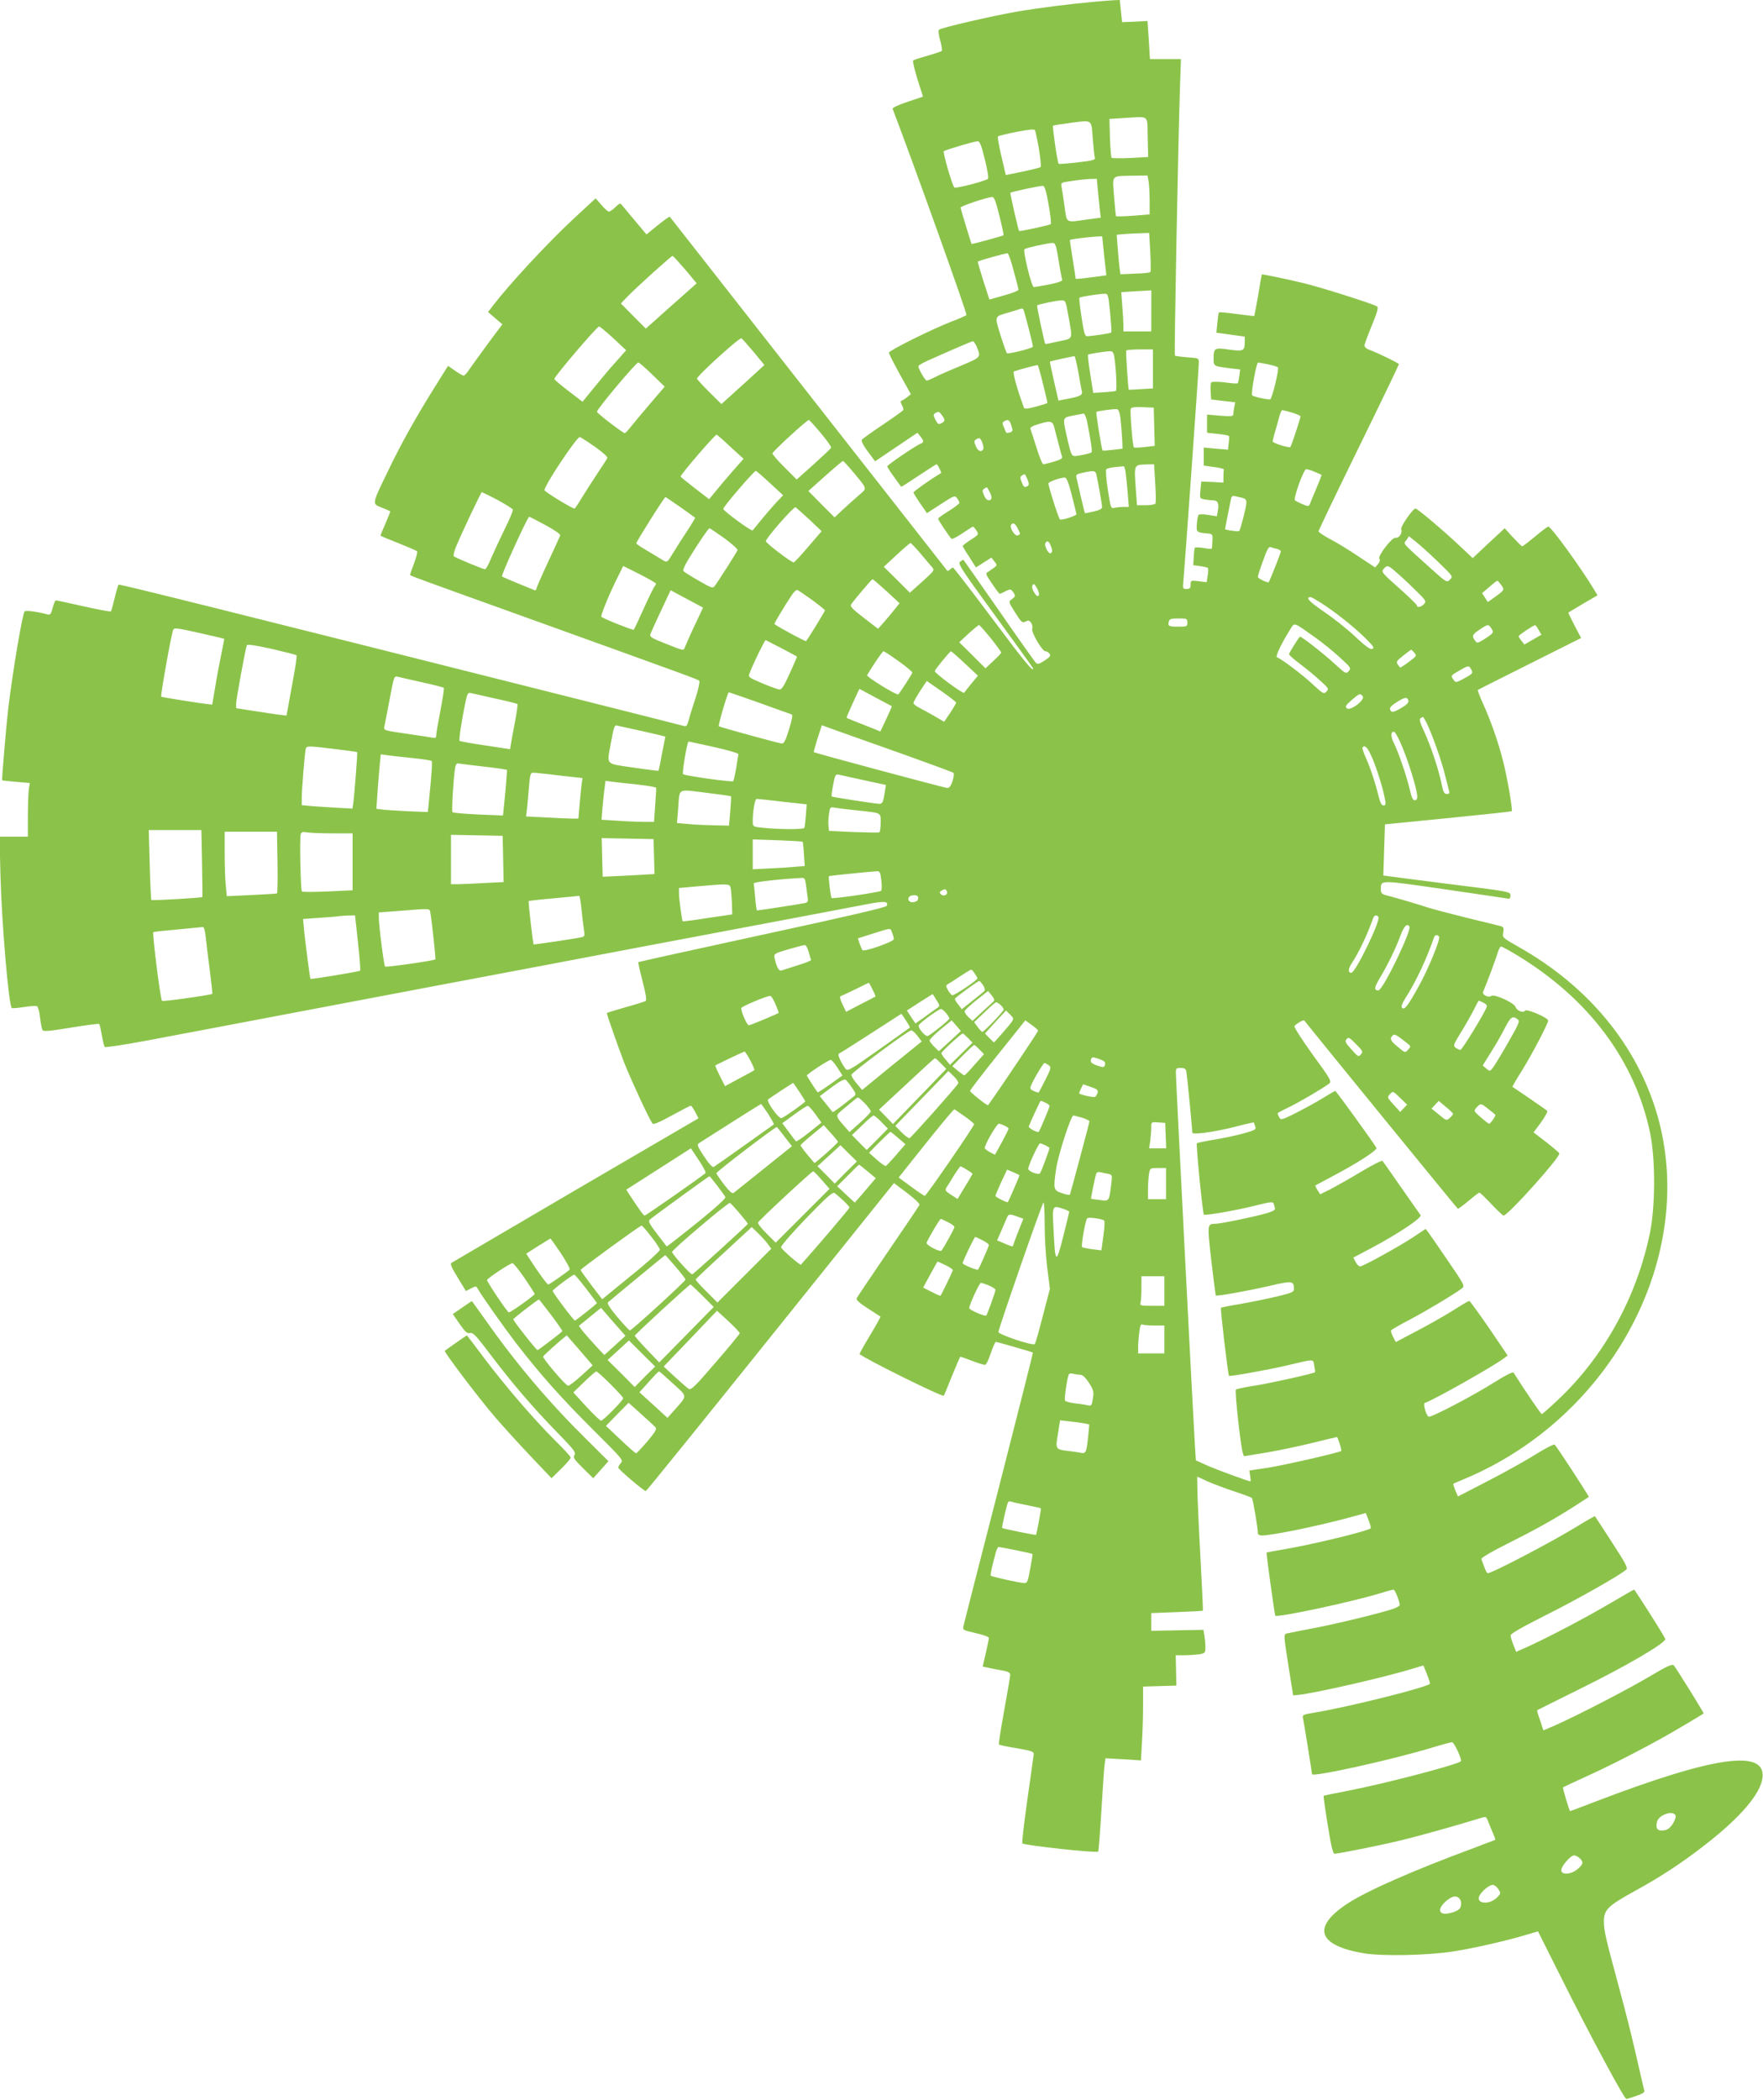 <?xml version="1.0" standalone="no"?>
<!DOCTYPE svg PUBLIC "-//W3C//DTD SVG 20010904//EN"
 "http://www.w3.org/TR/2001/REC-SVG-20010904/DTD/svg10.dtd">
<svg version="1.0" xmlns="http://www.w3.org/2000/svg"
 width="1075pt" height="1280pt" viewBox="0 0 1075 1280"
 preserveAspectRatio="xMidYMid meet">
<g transform="translate(0,1280) scale(0.1,-0.1)"
fill="#8bc34a" stroke="none">
<path d="M6670 12789 c-136 -12 -336 -37 -470 -60 -145 -25 -462 -98 -474
-110 -6 -5 -3 -31 7 -66 9 -32 13 -61 9 -64 -4 -3 -43 -16 -87 -29 -44 -12
-83 -25 -87 -29 -4 -3 8 -54 26 -113 l34 -107 -95 -32 c-57 -19 -93 -36 -90
-43 127 -331 456 -1251 450 -1256 -4 -5 -46 -23 -93 -41 -123 -48 -380 -176
-380 -189 0 -6 30 -65 67 -132 l67 -121 -22 -18 c-12 -9 -27 -19 -34 -21 -8
-3 -8 -10 1 -27 7 -12 11 -26 9 -30 -2 -5 -58 -45 -125 -90 -67 -45 -125 -86
-128 -92 -6 -9 15 -45 63 -107 l18 -24 129 87 129 87 18 -22 c22 -28 23 -36 1
-45 -29 -11 -203 -129 -203 -138 0 -4 19 -34 42 -65 22 -31 42 -58 43 -59 1
-2 48 28 106 67 57 38 107 70 110 70 6 0 32 -51 27 -54 -57 -33 -168 -111
-168 -118 0 -5 19 -35 41 -67 l41 -59 85 55 c80 52 85 54 98 37 8 -11 14 -23
15 -29 0 -5 -29 -28 -65 -50 -36 -22 -65 -43 -65 -47 0 -7 60 -97 81 -122 4
-4 34 10 67 33 34 23 63 41 65 41 3 0 12 -11 21 -24 15 -24 14 -25 -34 -56
-28 -18 -50 -35 -50 -38 0 -3 18 -34 41 -68 l40 -63 47 30 47 30 18 -23 c18
-22 18 -23 -1 -38 -11 -8 -28 -20 -37 -26 -17 -9 -15 -15 24 -72 23 -34 44
-62 47 -62 3 0 19 7 35 16 29 14 32 14 45 -3 18 -24 17 -29 -7 -46 -20 -15
-20 -16 21 -81 38 -60 44 -65 63 -55 17 9 23 8 34 -7 7 -10 11 -26 7 -36 -7
-22 61 -138 80 -138 8 0 19 -6 25 -14 10 -12 5 -20 -29 -42 -35 -23 -43 -25
-55 -13 -7 8 -109 151 -225 319 -117 168 -214 306 -215 307 -1 2 -10 -3 -20
-10 -16 -13 0 -38 214 -331 127 -174 231 -319 231 -321 0 -23 -49 36 -250 305
-128 171 -235 310 -239 310 -4 0 -12 -5 -19 -12 -6 -6 -13 -10 -16 -7 -2 2
-382 488 -846 1079 -463 591 -844 1077 -846 1079 -2 2 -35 -21 -73 -52 l-69
-56 -68 81 c-38 45 -74 88 -81 97 -10 14 -15 13 -40 -11 -16 -16 -34 -28 -40
-28 -6 0 -27 18 -46 41 l-35 40 -134 -124 c-162 -151 -390 -397 -493 -531
l-29 -38 44 -38 43 -37 -85 -114 c-46 -63 -97 -133 -113 -156 -15 -24 -32 -43
-37 -43 -5 0 -29 13 -53 30 l-43 30 -80 -128 c-117 -187 -207 -348 -288 -517
-98 -203 -97 -196 -34 -220 27 -11 50 -21 50 -23 0 -2 -13 -35 -30 -74 -17
-38 -30 -71 -30 -73 0 -2 48 -22 107 -45 60 -24 111 -46 116 -50 4 -3 -4 -37
-18 -73 -14 -37 -25 -69 -25 -71 0 -5 10 -9 725 -266 1008 -363 1029 -371
1039 -380 4 -5 -5 -50 -22 -102 -17 -51 -36 -112 -42 -136 -9 -33 -15 -42 -28
-38 -9 3 -294 75 -632 160 -2196 553 -2813 707 -2817 702 -3 -3 -14 -40 -24
-82 -10 -42 -20 -79 -23 -81 -3 -3 -77 11 -166 31 -88 20 -164 36 -169 36 -5
0 -14 -21 -20 -46 -9 -35 -15 -44 -29 -40 -56 16 -135 27 -142 19 -13 -14 -71
-355 -100 -593 -12 -106 -40 -433 -37 -437 2 -1 40 -5 86 -9 l83 -7 -6 -36
c-3 -20 -6 -93 -6 -163 l0 -128 -87 0 -86 0 6 -242 c8 -293 50 -785 69 -803 2
-2 34 0 72 6 37 6 73 8 80 6 8 -3 16 -31 20 -69 4 -35 11 -69 15 -77 6 -10 41
-7 175 15 91 15 169 25 171 22 3 -3 10 -34 16 -69 6 -35 14 -67 18 -71 4 -4
112 12 241 36 251 47 281 53 1700 322 509 96 1101 208 1315 249 1030 194 1259
238 1375 260 122 24 149 23 137 -7 -3 -9 -258 -68 -758 -176 -414 -90 -755
-165 -757 -167 -2 -1 10 -54 26 -117 20 -74 26 -115 19 -120 -5 -3 -61 -21
-123 -38 -63 -18 -114 -34 -114 -35 0 -10 72 -215 107 -305 41 -103 148 -335
171 -368 6 -9 35 3 118 48 60 33 112 60 116 60 4 0 16 -17 27 -38 l20 -39
-747 -436 c-411 -241 -753 -441 -759 -445 -10 -6 1 -30 38 -90 l50 -82 31 16
c29 15 32 15 41 -2 27 -47 149 -220 232 -329 148 -192 277 -337 474 -533 174
-173 183 -183 167 -200 -9 -10 -16 -23 -16 -28 0 -11 157 -144 168 -143 4 0
346 423 760 939 l753 938 80 -60 c44 -33 78 -66 76 -72 -3 -7 -89 -135 -192
-285 -102 -150 -189 -279 -192 -286 -3 -9 21 -31 69 -61 40 -26 75 -48 77 -50
1 -1 -27 -53 -64 -114 -37 -61 -65 -113 -64 -114 40 -33 505 -263 514 -254 2
2 24 56 50 121 26 64 49 117 51 117 2 0 33 -11 70 -25 36 -14 72 -25 80 -25 7
0 22 30 35 70 13 38 27 70 31 70 9 0 221 -61 226 -65 2 -1 -92 -371 -207 -821
-116 -451 -213 -831 -216 -845 -6 -25 -4 -26 74 -44 45 -10 81 -23 81 -29 0
-6 -9 -48 -19 -93 l-19 -82 47 -10 c25 -5 63 -13 84 -16 25 -5 37 -13 37 -24
0 -9 -17 -107 -37 -218 -20 -111 -35 -205 -32 -207 3 -3 52 -14 110 -23 93
-16 104 -21 102 -38 -1 -11 -19 -136 -39 -278 -20 -142 -34 -261 -30 -264 12
-12 452 -60 462 -50 3 2 12 116 20 253 8 137 17 264 20 283 l5 33 108 -6 108
-7 6 107 c4 59 7 160 7 225 l0 118 101 3 102 3 -2 93 -2 92 53 0 c29 0 70 3
91 6 35 6 37 9 37 43 0 20 -3 52 -6 71 l-6 35 -159 -3 -159 -3 0 54 0 54 156
6 c86 3 157 7 159 9 1 2 -6 154 -16 338 -10 184 -18 367 -18 407 l-1 72 63
-29 c34 -15 107 -43 162 -61 55 -18 104 -36 108 -40 7 -6 36 -177 37 -216 0
-7 11 -13 24 -13 61 0 335 56 528 108 l106 29 17 -44 c10 -24 15 -46 13 -49
-17 -17 -359 -100 -533 -129 -55 -9 -101 -18 -102 -19 -3 -3 49 -379 53 -385
11 -13 462 83 630 134 45 14 86 25 91 25 9 0 37 -70 38 -94 0 -5 -18 -15 -40
-23 -68 -24 -343 -91 -485 -118 -74 -14 -145 -28 -157 -31 -28 -5 -28 2 5
-209 l27 -170 30 3 c101 10 534 109 702 161 l62 19 22 -54 c12 -30 20 -56 18
-58 -26 -24 -499 -142 -706 -176 -67 -11 -73 -14 -68 -33 5 -23 55 -332 55
-342 0 -20 484 87 729 161 62 19 119 34 125 34 13 0 62 -107 54 -116 -21 -21
-462 -136 -688 -180 -80 -15 -147 -29 -149 -31 -2 -1 9 -81 25 -178 19 -121
32 -175 41 -175 23 0 274 50 398 80 106 25 342 91 478 133 47 15 48 15 57 -6
4 -12 18 -44 29 -71 12 -27 20 -50 19 -51 -2 -1 -55 -21 -118 -45 -387 -143
-668 -267 -787 -346 -214 -142 -178 -252 98 -300 114 -20 396 -14 554 11 116
18 315 63 432 98 l81 24 151 -301 c167 -334 375 -721 388 -721 4 0 32 9 61 19
40 14 52 22 48 34 -3 10 -17 69 -31 132 -43 190 -74 315 -127 510 -79 292 -88
332 -88 387 0 72 24 95 185 184 164 90 289 172 434 285 215 167 337 311 348
408 20 175 -294 131 -1016 -145 -85 -33 -155 -59 -157 -59 -5 0 -47 141 -43
145 2 2 65 31 139 65 179 81 425 209 585 305 72 42 131 78 133 80 3 3 -166
275 -182 293 -10 10 -37 -2 -142 -64 -132 -79 -451 -244 -581 -301 l-72 -31
-20 61 c-12 33 -20 61 -18 62 1 1 112 56 247 123 297 146 543 290 534 312 -8
21 -185 300 -190 300 -3 0 -69 -38 -147 -84 -144 -85 -374 -206 -502 -264
l-70 -31 -17 42 c-9 23 -17 49 -17 58 -1 10 69 50 212 122 196 98 464 250 494
280 10 9 -8 43 -89 167 -55 85 -101 156 -103 158 -1 1 -49 -26 -106 -61 -156
-96 -521 -287 -548 -287 -4 0 -13 17 -20 37 -8 21 -16 43 -18 50 -3 6 62 45
155 91 177 89 285 149 412 230 47 30 86 56 88 57 3 3 -192 302 -208 319 -5 4
-57 -22 -117 -60 -59 -37 -190 -110 -291 -162 l-182 -94 -16 37 c-8 21 -14 38
-12 40 2 2 32 15 68 30 901 377 1423 1363 1175 2220 -123 422 -418 781 -840
1020 -104 59 -105 60 -99 91 5 26 2 33 -13 38 -10 3 -103 26 -208 51 -104 26
-215 55 -245 65 -60 20 -170 52 -237 70 -37 9 -43 14 -43 38 0 59 -12 59 377
3 197 -29 370 -54 386 -57 23 -5 27 -2 27 18 0 23 -2 23 -388 71 -213 27 -387
50 -387 50 0 1 2 72 5 157 l5 155 385 38 c211 21 386 40 388 42 7 7 -29 216
-54 310 -30 118 -76 247 -122 348 -19 42 -33 79 -31 81 2 2 145 74 317 160
l313 157 -40 76 c-22 42 -39 78 -38 79 1 1 42 25 90 54 l88 51 -22 37 c-84
138 -261 382 -278 382 -5 0 -41 -27 -80 -60 -40 -33 -75 -60 -79 -60 -4 0 -29
25 -57 55 l-50 55 -98 -91 -97 -91 -83 78 c-98 92 -254 224 -266 224 -16 0
-93 -111 -87 -126 9 -23 -13 -55 -34 -52 -23 4 -113 -115 -99 -129 6 -6 3 -17
-8 -31 l-18 -21 -101 67 c-55 37 -133 85 -172 105 -40 21 -72 43 -72 48 0 6
110 235 245 511 135 275 245 504 245 508 0 6 -124 67 -186 90 -13 5 -24 16
-24 24 0 7 20 62 45 122 33 80 41 110 32 116 -25 16 -346 118 -448 142 -102
25 -253 56 -255 53 -1 -1 -11 -58 -22 -126 -12 -68 -23 -125 -24 -127 -2 -1
-50 4 -107 12 -57 8 -106 12 -108 10 -3 -2 -7 -31 -10 -64 l-6 -60 87 -12 86
-12 0 -32 c0 -55 -8 -59 -95 -47 -90 13 -95 10 -95 -56 0 -46 -2 -45 109 -59
l53 -6 -5 -40 c-3 -22 -7 -42 -10 -44 -2 -3 -38 -1 -78 5 -41 5 -78 5 -82 1
-5 -4 -7 -29 -5 -56 l3 -49 74 -9 73 -8 -6 -30 c-3 -17 -6 -37 -6 -44 0 -12
-15 -13 -80 -8 l-80 7 0 -55 0 -56 65 -7 c36 -3 66 -10 69 -13 2 -4 1 -24 -2
-45 l-4 -38 -74 6 -74 7 0 -55 0 -55 63 -9 c34 -4 61 -11 60 -15 -2 -5 -3 -24
-3 -44 l0 -36 -67 4 -68 3 -5 -52 c-5 -50 -5 -52 24 -57 15 -3 39 -6 53 -6 29
0 37 -19 29 -64 l-6 -33 -52 8 c-29 5 -56 5 -59 1 -4 -4 -9 -29 -11 -55 -4
-52 -2 -53 67 -59 29 -3 30 -5 28 -47 -1 -24 -3 -45 -5 -46 -2 -2 -25 0 -51 5
-26 4 -49 4 -51 1 -3 -3 -6 -29 -7 -56 l-3 -50 42 -6 c23 -3 44 -8 47 -11 3
-3 3 -24 -1 -46 l-6 -41 -49 6 c-48 6 -49 5 -49 -21 0 -21 -5 -26 -25 -26 -23
0 -24 2 -19 48 7 73 94 1297 94 1330 0 29 0 29 -70 34 -39 3 -73 8 -76 10 -5
5 20 1299 31 1636 l6 172 -94 0 -95 0 -7 116 -8 116 -77 -4 -78 -3 -7 67 -7
68 -32 -1 c-17 -1 -74 -5 -126 -10z m328 -825 l3 -121 -108 -6 c-59 -3 -111
-2 -115 1 -3 4 -8 59 -10 122 l-3 115 95 6 c151 9 135 22 138 -117z m-334 -19
c4 -49 9 -97 12 -106 4 -14 -13 -18 -106 -29 -61 -7 -113 -11 -115 -8 -7 6
-39 227 -34 232 2 2 54 10 114 18 129 16 119 24 129 -107z m-329 -53 c9 -57
14 -106 10 -110 -3 -4 -53 -16 -109 -28 l-103 -21 -27 115 c-15 63 -24 117
-21 120 3 4 54 16 113 28 77 15 109 18 113 10 3 -6 14 -57 24 -114z m-330 -63
c16 -63 24 -114 19 -119 -16 -14 -197 -61 -205 -53 -13 14 -71 214 -64 221 8
8 183 60 206 61 13 1 23 -24 44 -110z m999 -136 c3 -21 6 -75 6 -119 l0 -81
-101 -8 c-55 -4 -102 -5 -104 -3 -1 1 -7 56 -12 120 -10 136 -21 124 118 127
l86 1 7 -37z m-310 -50 c4 -38 9 -91 12 -119 l6 -51 -84 -11 c-133 -19 -122
-26 -137 81 -7 50 -15 104 -18 118 -5 26 -3 27 64 36 37 6 87 11 109 12 l42 1
6 -67z m-300 -91 c11 -61 17 -115 13 -118 -7 -7 -189 -46 -193 -42 -5 6 -56
229 -53 233 7 6 184 44 199 42 10 -2 20 -33 34 -115z m-300 -68 c16 -63 27
-116 25 -118 -6 -5 -193 -56 -195 -53 -2 3 -65 210 -67 221 -2 9 162 64 193
65 12 1 23 -28 44 -115z m920 -221 c3 -64 4 -119 0 -122 -3 -3 -45 -8 -94 -9
l-88 -4 -6 44 c-3 23 -8 78 -11 120 l-6 77 43 4 c24 2 68 4 99 5 l56 2 7 -117z
m-293 95 c0 -2 6 -56 12 -120 l13 -116 -41 -6 c-96 -13 -145 -18 -146 -15 0 2
-8 56 -18 119 -10 63 -18 116 -17 117 6 7 195 27 197 21z m-266 -145 c9 -59
19 -112 22 -119 2 -7 -26 -17 -79 -28 -46 -9 -88 -16 -94 -16 -14 0 -68 220
-57 231 9 8 135 36 169 38 19 1 23 -9 39 -106z m-274 -64 c16 -57 29 -109 29
-115 0 -6 -40 -22 -89 -35 l-88 -25 -37 114 c-20 63 -35 116 -34 117 7 7 174
53 182 51 5 -1 22 -49 37 -107z m-2003 8 l70 -84 -91 -81 c-51 -44 -120 -107
-155 -138 l-64 -57 -76 76 -76 77 39 41 c54 56 268 249 276 249 4 0 38 -38 77
-83z m2842 -252 l0 -125 -85 0 -85 0 0 38 c0 20 -3 74 -7 119 l-6 82 59 4 c32
2 74 4 92 5 l32 2 0 -125z m-251 -11 c6 -64 10 -119 7 -121 -4 -5 -120 -22
-147 -23 -14 0 -20 22 -34 115 -10 64 -16 118 -13 120 6 6 108 22 149 24 26 1
26 1 38 -115z m-255 -16 c27 -154 33 -139 -59 -159 -44 -10 -80 -17 -81 -16
-6 8 -53 231 -50 235 7 7 116 30 147 31 26 1 27 -2 43 -91z m-270 25 c23 -80
57 -215 54 -217 -13 -12 -152 -46 -158 -39 -4 4 -22 55 -40 112 -36 117 -38
111 50 136 30 9 60 18 65 20 19 7 24 5 29 -12z m-2504 -165 l78 -73 -62 -70
c-35 -38 -94 -109 -133 -157 l-71 -87 -86 66 c-47 36 -86 69 -86 73 0 15 260
320 273 320 5 0 44 -33 87 -72z m855 -83 l66 -80 -48 -44 c-26 -24 -85 -78
-131 -119 l-83 -75 -75 74 c-40 40 -74 77 -74 81 0 17 258 251 271 246 4 -2
37 -39 74 -83z m1360 33 c27 -67 29 -65 -95 -117 -63 -26 -134 -57 -157 -69
-23 -12 -47 -22 -52 -22 -10 0 -51 71 -51 88 0 4 24 19 53 32 143 64 273 120
280 120 4 0 14 -15 22 -32z m1075 -137 l0 -119 -72 -4 c-40 -3 -74 -4 -75 -4
-4 2 -19 232 -16 239 2 4 40 7 84 7 l79 0 0 -119z m-236 77 c11 -68 18 -205
10 -211 -5 -2 -38 -6 -74 -8 l-64 -4 -18 114 c-10 63 -16 116 -14 119 5 4 95
19 132 21 17 1 23 -6 28 -31z m-219 -95 c9 -54 19 -108 22 -120 5 -23 -14 -31
-108 -48 l-35 -7 -27 118 c-15 64 -26 118 -25 120 2 2 124 29 149 33 4 1 14
-43 24 -96z m-2597 -17 l75 -73 -89 -104 c-49 -57 -102 -121 -118 -141 -16
-21 -32 -38 -37 -38 -11 0 -169 121 -169 130 0 17 238 300 252 300 6 0 44 -33
86 -74z m3754 63 c29 -6 56 -14 60 -18 9 -9 -36 -196 -48 -196 -32 1 -104 18
-109 25 -8 13 26 200 36 200 4 0 32 -5 61 -11z m-1372 -120 c16 -63 28 -115
26 -116 -2 -2 -33 -12 -70 -22 -48 -13 -69 -15 -72 -7 -44 119 -71 218 -61
222 30 11 142 41 145 38 2 -1 17 -53 32 -115z m678 -260 l3 -117 -61 -7 c-34
-4 -64 -5 -66 -2 -8 8 -25 219 -19 235 3 9 23 12 72 10 l68 -3 3 -116z m-206
52 c3 -30 8 -84 10 -120 l3 -66 -59 -7 c-33 -4 -61 -6 -63 -4 -6 6 -41 230
-38 235 5 5 107 19 125 17 10 -1 17 -18 22 -55z m1046 34 c29 -9 52 -19 52
-23 0 -11 -56 -182 -62 -187 -7 -7 -108 24 -108 34 0 4 6 30 14 57 8 27 20 68
26 92 6 23 14 42 19 42 4 0 31 -7 59 -15z m-2134 -17 c21 -29 20 -35 -4 -48
-16 -9 -22 -6 -36 21 -13 26 -14 33 -2 40 20 13 25 11 42 -13z m885 -40 c22
-111 32 -180 27 -185 -6 -7 -77 -22 -102 -23 -19 0 -24 11 -43 93 -33 147 -35
139 29 153 30 6 60 12 67 13 6 1 16 -22 22 -51z m-1624 -68 c37 -44 65 -84 63
-89 -1 -5 -50 -50 -106 -101 l-104 -93 -74 74 c-41 40 -74 79 -74 85 0 11 209
203 222 204 3 0 36 -36 73 -80z m1162 45 c10 -30 9 -35 -9 -41 -11 -3 -21 -4
-22 -2 -1 1 -8 16 -14 32 -11 24 -11 31 0 37 24 16 35 9 45 -26z m262 -12 c5
-21 17 -66 26 -100 8 -34 18 -69 21 -77 4 -10 -9 -18 -49 -30 -30 -9 -60 -16
-66 -16 -5 0 -24 46 -41 102 -18 55 -34 107 -37 114 -3 8 13 18 44 27 79 25
91 22 102 -20z m-1975 -117 l80 -73 -70 -79 c-38 -44 -85 -99 -104 -123 l-36
-44 -87 67 c-48 37 -87 69 -87 71 0 13 209 255 219 255 4 0 42 -33 85 -74z
m-824 -1 c49 -35 77 -61 73 -68 -3 -7 -32 -50 -63 -97 -31 -47 -73 -113 -94
-147 -21 -35 -40 -63 -43 -63 -15 0 -183 103 -183 112 0 30 200 330 216 324 7
-3 50 -30 94 -61z m2360 26 c6 -17 9 -35 5 -40 -12 -20 -33 -11 -45 20 -11 26
-11 32 1 40 21 13 26 11 39 -20z m-784 -183 c84 -101 82 -94 32 -136 -23 -20
-67 -59 -96 -86 l-53 -50 -80 80 -80 81 102 91 c57 51 106 92 109 92 3 0 33
-32 66 -72z m1838 -63 c4 -63 5 -119 1 -125 -3 -5 -30 -10 -59 -10 l-53 0 -7
92 c-11 162 -14 154 70 157 l41 1 7 -115z m-181 68 c3 -21 9 -77 13 -125 l7
-88 -34 0 c-19 0 -43 -3 -55 -6 -20 -5 -22 1 -39 111 -10 66 -14 120 -9 125 5
5 29 10 54 13 25 2 48 4 51 5 4 1 9 -15 12 -35z m1153 1 c22 -9 40 -17 42 -19
1 -1 -11 -34 -28 -74 -17 -39 -35 -83 -40 -96 -9 -24 -10 -24 -47 -9 -21 9
-42 20 -47 24 -11 11 53 190 69 190 7 0 30 -7 51 -16z m-3321 -69 l80 -74 -41
-43 c-22 -24 -62 -70 -89 -103 -27 -33 -52 -64 -56 -68 -6 -8 -179 119 -179
131 0 13 188 232 199 232 3 -1 42 -34 86 -75z m1990 53 c11 -48 35 -184 35
-199 0 -11 -16 -19 -51 -27 -29 -7 -53 -11 -54 -10 -1 2 -12 46 -24 98 -12 52
-24 105 -27 117 -5 19 0 23 38 31 67 15 77 14 83 -10z m-420 -30 c10 -25 10
-35 2 -40 -19 -12 -24 -10 -37 23 -11 26 -11 32 1 40 19 12 18 13 34 -23z
m270 -95 c15 -60 28 -112 29 -117 1 -10 -94 -40 -101 -32 -10 9 -73 210 -70
220 3 10 69 33 98 35 12 1 23 -25 44 -106z m-500 17 c9 -17 13 -35 10 -40 -12
-19 -33 -10 -45 21 -11 26 -11 32 1 40 19 12 16 13 34 -21z m-3002 -47 c49
-27 91 -53 94 -59 2 -7 -20 -61 -50 -120 -29 -60 -66 -139 -82 -176 -15 -38
-32 -68 -37 -68 -13 0 -181 70 -191 79 -4 4 2 30 13 57 42 99 153 334 158 334
2 0 45 -21 95 -47z m4540 13 c20 -5 27 -12 27 -29 0 -25 -36 -166 -44 -174 -5
-5 -86 6 -86 12 0 3 28 147 36 183 3 16 10 22 22 18 9 -2 29 -7 45 -10z
m-3425 -57 c48 -34 89 -63 90 -65 2 -1 -18 -35 -45 -76 -27 -40 -66 -101 -87
-136 -36 -60 -39 -62 -60 -49 -11 7 -54 33 -93 56 -40 23 -73 45 -73 49 0 11
171 282 178 282 2 0 42 -28 90 -61z m786 -75 l76 -72 -80 -93 c-44 -52 -84
-95 -90 -97 -11 -4 -170 117 -170 129 0 19 169 211 181 207 3 -2 41 -35 83
-74z m-1608 -35 c54 -29 93 -56 90 -63 -2 -6 -36 -80 -75 -164 -39 -83 -71
-157 -71 -163 0 -6 -6 -9 -12 -6 -7 3 -53 22 -103 42 -49 20 -92 39 -94 41 -7
6 156 364 166 364 2 0 47 -23 99 -51z m2879 -19 c18 -36 19 -37 0 -44 -17 -6
-50 48 -40 64 11 17 24 11 40 -20z m-1788 -61 c46 -34 82 -66 80 -73 -5 -13
-120 -194 -139 -218 -12 -15 -20 -13 -97 32 -46 26 -87 52 -93 58 -6 6 6 34
33 78 57 94 119 184 125 184 3 0 44 -28 91 -61z m4351 -143 c92 -89 93 -90 73
-109 -19 -20 -20 -19 -128 78 -170 154 -156 137 -137 163 l15 23 42 -33 c23
-18 84 -73 135 -122z m-2359 92 c9 -24 8 -33 -1 -40 -14 -9 -43 46 -33 63 11
17 23 9 34 -23z m-798 -40 c29 -35 61 -72 71 -84 18 -20 17 -21 -58 -89 l-76
-68 -79 79 -80 79 78 72 c43 40 81 73 85 73 3 0 30 -28 59 -62z m2175 26 c13
-3 24 -10 24 -15 0 -10 -71 -189 -75 -189 -16 0 -65 25 -65 33 0 7 14 51 32
100 23 65 35 87 45 82 8 -3 26 -8 39 -11z m-3786 -212 c0 -4 -4 -12 -9 -17 -5
-6 -35 -66 -66 -135 -31 -69 -58 -127 -61 -129 -4 -4 -184 67 -197 79 -7 6 54
154 109 261 l24 49 100 -50 c55 -28 100 -54 100 -58z m4512 71 c24 -20 76 -68
115 -107 68 -66 72 -71 56 -88 -17 -19 -43 -24 -43 -9 0 5 -49 53 -110 107
-104 92 -109 99 -93 116 22 25 27 23 75 -19z m-3107 -116 l80 -74 -27 -34
c-15 -19 -44 -54 -65 -78 l-39 -44 -87 67 c-77 60 -86 70 -75 85 24 33 123
150 128 150 3 1 41 -32 85 -72z m3748 38 c22 -30 21 -32 -36 -73 l-45 -32 -17
27 -18 27 44 38 c24 21 46 38 49 38 3 0 13 -12 23 -25z m-2827 -26 c10 -21 12
-35 6 -41 -12 -12 -46 47 -37 62 9 15 13 12 31 -21z m-1373 -67 c42 -31 77
-59 77 -63 0 -6 -105 -177 -115 -187 -3 -4 -169 85 -193 104 -3 2 58 104 105
175 14 22 30 36 37 32 6 -3 46 -31 89 -61z m-718 -156 c-29 -61 -55 -121 -59
-132 -7 -22 -8 -21 -111 20 -92 36 -104 43 -99 61 4 11 33 75 65 143 l58 124
99 -53 99 -53 -52 -110z m3844 123 c93 -63 201 -151 260 -213 37 -37 42 -46
28 -52 -12 -4 -41 17 -101 73 -46 44 -131 112 -190 152 -94 64 -119 91 -84 91
6 0 45 -23 87 -51z m-839 -104 c0 -24 -3 -25 -53 -25 -61 0 -67 3 -60 31 4 16
14 19 59 19 51 0 54 -1 54 -25z m781 -92 c42 -30 108 -83 148 -120 68 -62 71
-66 55 -84 -16 -18 -19 -16 -83 42 -69 64 -210 174 -215 168 -22 -28 -66 -100
-66 -107 0 -5 30 -32 68 -60 37 -28 92 -73 122 -101 52 -47 54 -50 38 -67 -16
-16 -20 -14 -83 44 -60 57 -190 155 -218 165 -12 5 25 82 80 170 28 44 16 48
154 -50z m1079 45 c8 -13 0 -22 -41 -49 -50 -31 -52 -32 -65 -14 -21 29 -17
38 34 71 48 32 50 31 72 -8z m-3059 -48 c35 -44 64 -84 64 -88 0 -4 -22 -27
-48 -51 l-48 -45 -80 80 -80 79 57 53 c31 28 60 52 64 52 3 0 35 -36 71 -80z
m3341 50 l17 -29 -52 -30 -52 -30 -17 22 c-10 12 -18 25 -18 29 0 6 89 66 100
67 3 1 13 -12 22 -29z m-8155 -21 c76 -17 139 -32 140 -33 1 0 -7 -44 -18 -96
-11 -52 -28 -142 -37 -200 l-18 -105 -29 3 c-48 5 -279 42 -282 45 -5 6 59
367 72 405 6 17 16 16 172 -19z m3541 -92 c50 -26 92 -49 92 -50 0 -2 -20 -48
-45 -103 -34 -75 -49 -99 -63 -97 -10 1 -57 18 -104 38 -85 36 -87 37 -77 62
23 61 93 203 98 201 3 -2 48 -25 99 -51z m-2960 -41 c3 -4 -6 -70 -21 -149
-14 -78 -29 -159 -33 -181 l-7 -38 -51 6 c-28 4 -97 14 -153 23 l-103 16 0 29
c0 25 55 325 65 354 2 8 50 1 150 -21 81 -19 149 -36 153 -39z m6816 15 c16
-18 15 -20 -34 -56 -28 -21 -52 -36 -53 -34 -2 2 -8 11 -15 20 -10 14 -5 22
35 53 25 20 47 36 48 36 1 0 10 -8 19 -19z m-3144 -52 c47 -33 84 -65 83 -69
-3 -12 -80 -130 -86 -133 -13 -5 -195 108 -190 117 40 67 94 146 100 146 5 0
46 -27 93 -61z m404 -14 l79 -74 -39 -47 c-21 -26 -42 -52 -45 -57 -6 -9 -179
119 -179 132 0 9 92 121 99 121 3 -1 42 -34 85 -75z m3087 -36 c12 -24 11 -25
-55 -61 -38 -19 -40 -20 -53 -2 -18 25 -18 26 35 56 57 33 58 33 73 7z m-6398
-78 c70 -15 130 -31 133 -34 3 -2 -6 -64 -20 -136 -14 -72 -26 -140 -26 -152
0 -17 -5 -20 -27 -15 -16 3 -77 12 -138 21 -159 23 -156 22 -151 48 3 12 17
86 32 164 25 135 27 143 48 138 11 -3 79 -18 149 -34z m3257 -124 c0 -4 -16
-32 -36 -62 l-37 -55 -61 36 c-33 19 -76 42 -93 51 -18 9 -33 22 -33 27 0 6
18 39 40 73 l41 62 89 -62 c49 -34 89 -65 90 -70z m-392 -22 c1 -1 -14 -36
-34 -78 l-36 -76 -46 19 c-26 10 -72 28 -102 40 -30 12 -56 23 -58 24 -1 2 16
42 38 90 l40 87 97 -52 c54 -29 99 -53 101 -54z m-2415 46 c70 -15 130 -30
132 -33 3 -2 -4 -49 -14 -104 -10 -54 -22 -115 -25 -135 l-6 -36 -151 23 c-83
12 -154 25 -157 28 -5 6 14 132 38 244 10 46 14 51 33 47 12 -3 80 -18 150
-34z m1609 -26 c100 -36 188 -68 195 -70 8 -2 3 -30 -16 -92 -23 -74 -31 -87
-47 -85 -37 7 -376 100 -381 105 -5 6 54 207 61 207 2 0 87 -29 188 -65z
m3677 41 c18 -21 -75 -92 -96 -74 -13 10 -8 18 28 50 50 42 52 43 68 24z m279
-29 c2 -10 -13 -25 -41 -41 -51 -30 -63 -32 -71 -11 -4 11 9 25 41 45 50 32
66 33 71 7z m111 -134 c31 -63 89 -224 111 -313 12 -47 24 -93 26 -102 4 -13
0 -18 -14 -18 -16 0 -22 12 -32 63 -19 90 -65 228 -105 315 -27 58 -32 77 -23
84 7 4 14 8 15 8 2 0 11 -17 22 -37z m-4814 -43 c55 -12 116 -26 136 -31 l36
-9 -20 -102 c-10 -57 -20 -104 -22 -106 -2 -2 -71 7 -154 19 -174 26 -161 12
-136 150 20 108 22 111 42 105 10 -2 63 -14 118 -26z m1615 -145 c168 -60 309
-112 314 -116 4 -4 2 -27 -6 -51 -11 -32 -20 -42 -34 -41 -20 2 -807 213 -812
218 -1 1 9 39 23 83 l26 81 92 -33 c51 -18 229 -82 397 -141z m3052 38 c39
-95 83 -238 89 -288 3 -21 -1 -31 -12 -33 -13 -2 -21 13 -34 70 -21 87 -70
228 -97 281 -20 40 -18 72 5 65 6 -3 29 -45 49 -95z m-4197 3 c85 -19 149 -38
148 -44 -2 -6 -8 -44 -14 -84 -7 -40 -15 -76 -18 -80 -7 -7 -296 33 -306 43
-7 8 25 199 34 199 3 -1 74 -16 156 -34z m-2312 -12 c73 -9 133 -17 135 -19 3
-3 -17 -263 -24 -312 l-5 -32 -92 5 c-51 3 -120 7 -154 10 l-63 6 0 45 c0 53
19 283 25 301 6 16 19 15 178 -4z m6325 -56 c32 -77 66 -188 77 -250 6 -31 4
-38 -9 -38 -10 0 -19 15 -26 43 -25 99 -54 186 -80 244 -15 34 -26 64 -22 67
16 17 32 -1 60 -66z m-5853 1 c61 -6 113 -14 117 -18 5 -5 0 -84 -18 -259 l-5
-52 -127 5 c-70 4 -141 8 -157 11 l-30 4 7 98 c3 53 10 128 13 165 l7 69 42
-6 c22 -3 91 -11 151 -17z m410 -49 c55 -6 115 -14 134 -17 l33 -6 -6 -81 c-4
-44 -9 -107 -13 -139 l-6 -58 -151 6 c-83 4 -154 10 -157 14 -6 6 6 209 16
269 5 27 10 31 28 27 12 -2 67 -9 122 -15z m483 -57 l144 -16 -6 -41 c-3 -23
-8 -78 -12 -123 l-7 -83 -37 0 c-20 0 -92 3 -159 7 l-123 6 6 51 c3 28 8 88
12 134 5 66 10 82 23 82 9 0 81 -7 159 -17z m1860 -29 l134 -29 -7 -44 c-9
-58 -14 -71 -32 -71 -23 0 -288 41 -292 45 -2 2 2 34 9 70 11 60 15 66 34 63
11 -3 81 -18 154 -34z m-1375 -27 c59 -7 108 -15 108 -20 1 -4 -2 -52 -6 -107
l-7 -100 -62 0 c-33 0 -105 3 -160 7 l-98 6 6 76 c4 42 9 95 13 119 l5 42 47
-6 c25 -3 95 -11 154 -17z m564 -71 c2 -2 0 -43 -4 -91 l-8 -88 -90 2 c-49 1
-121 4 -159 8 l-68 6 7 86 c10 131 -8 120 167 99 83 -10 153 -20 155 -22z
m315 -33 l147 -16 -5 -66 c-3 -36 -7 -71 -9 -77 -3 -12 -174 -10 -272 2 -41 5
-43 7 -43 37 0 64 13 137 24 137 6 0 77 -7 158 -17z m453 -53 c154 -16 145
-12 145 -75 0 -29 -4 -56 -8 -59 -4 -2 -75 -1 -157 2 l-150 7 -3 29 c-2 17 -1
50 3 74 6 43 7 44 38 38 18 -3 77 -10 132 -16z m-3993 -322 c2 -112 3 -204 2
-206 -3 -5 -307 -23 -311 -18 -2 2 -7 99 -10 215 l-6 211 160 0 161 0 4 -202z
m460 6 c2 -102 0 -188 -3 -190 -3 -2 -74 -6 -156 -10 l-150 -7 -6 63 c-4 35
-7 123 -7 196 l0 134 160 0 159 0 3 -186z m334 176 l124 0 0 -173 0 -174 -151
-7 c-84 -4 -155 -4 -158 0 -8 8 -15 330 -7 350 5 12 14 15 37 10 18 -3 87 -6
155 -6z m1042 -156 l3 -141 -122 -6 c-67 -4 -139 -7 -161 -7 l-38 0 0 150 0
151 158 -3 157 -3 3 -141z m920 15 l3 -107 -103 -6 c-57 -3 -128 -7 -158 -8
l-55 -2 -3 117 -3 118 158 -3 158 -3 3 -106z m906 90 c2 -2 6 -36 8 -76 l5
-72 -61 -5 c-33 -3 -105 -8 -158 -10 l-98 -5 0 91 0 91 150 -5 c83 -3 152 -7
154 -9z m480 -236 c4 -31 3 -59 -1 -63 -10 -9 -296 -51 -302 -44 -6 6 -21 128
-16 133 3 3 222 25 291 30 19 1 22 -6 28 -56z m-459 -30 c3 -27 8 -60 10 -75
4 -22 0 -29 -18 -33 -21 -5 -280 -45 -291 -45 -2 0 -8 35 -11 78 -4 42 -8 82
-9 87 -1 8 145 25 286 33 25 2 27 -2 33 -45z m-460 -15 c3 -13 6 -54 8 -92 l2
-70 -150 -22 c-82 -13 -151 -22 -152 -20 -5 4 -23 140 -23 172 l0 31 113 10
c190 17 196 16 202 -9z m1319 -23 c7 -20 -21 -32 -37 -16 -9 9 -8 14 3 21 21
13 27 12 34 -5z m-177 -49 c-4 -9 -18 -16 -32 -16 -33 0 -36 37 -2 42 28 5 41
-6 34 -26z m-2052 -53 c4 -43 11 -99 15 -125 7 -45 6 -47 -19 -52 -46 -10
-285 -45 -287 -43 -4 4 -34 261 -30 264 2 2 70 10 152 17 82 8 152 14 156 15
3 0 9 -34 13 -76z m-921 -25 c8 -41 34 -283 31 -286 -7 -8 -301 -50 -307 -44
-7 8 -38 249 -38 299 l0 31 123 9 c194 16 186 16 191 -9z m-441 -184 c10 -91
16 -169 13 -171 -6 -6 -299 -54 -303 -50 -3 3 -31 221 -39 298 l-6 67 98 7
c55 3 106 8 114 9 8 2 35 4 60 5 l45 1 18 -166z m6222 156 c14 -23 -140 -340
-165 -340 -21 0 -20 24 3 59 43 65 93 170 130 274 7 19 22 22 32 7z m189 -58
c14 -23 -151 -367 -186 -388 -5 -3 -14 -2 -20 4 -7 7 1 29 25 69 49 81 100
187 127 261 21 56 40 76 54 54z m-7339 -69 c4 -38 15 -129 25 -203 9 -74 16
-136 15 -138 -6 -7 -301 -49 -307 -43 -10 9 -60 410 -53 419 2 2 68 9 147 16
78 8 148 14 155 15 7 1 14 -24 18 -66z m4185 31 c6 -14 10 -31 10 -39 0 -15
-180 -79 -191 -67 -3 4 -11 22 -17 39 l-11 33 92 29 c114 36 106 36 117 5z
m3335 -24 c9 -15 -66 -198 -124 -302 -67 -121 -87 -146 -101 -132 -8 8 -2 25
23 65 62 97 127 236 172 367 5 14 21 16 30 2z m-3844 -92 c6 -24 13 -46 15
-49 2 -4 -34 -19 -81 -33 -47 -15 -92 -29 -100 -32 -15 -6 -31 23 -42 77 -5
25 -1 27 84 52 48 14 93 26 100 26 7 1 17 -18 24 -41z m4318 -20 c438 -265
721 -643 813 -1086 32 -155 32 -438 0 -601 -79 -392 -279 -758 -563 -1025 -50
-47 -94 -86 -98 -86 -5 0 -102 142 -172 253 -4 6 -52 -18 -115 -58 -136 -86
-390 -218 -403 -211 -16 10 -35 80 -23 84 53 17 419 224 481 271 l24 18 -113
167 c-63 91 -117 166 -121 166 -4 0 -49 -26 -100 -59 -52 -32 -151 -89 -221
-125 l-127 -67 -16 31 c-9 17 -15 35 -13 40 2 4 53 34 113 65 99 52 268 153
319 191 19 14 16 21 -84 167 -57 83 -111 162 -120 174 l-17 22 -69 -46 c-81
-55 -313 -183 -331 -183 -7 0 -19 12 -27 27 l-14 27 112 59 c163 87 310 185
298 200 -5 7 -58 82 -117 167 -59 85 -111 159 -115 163 -4 5 -63 -25 -131 -66
-68 -41 -152 -88 -186 -106 l-63 -31 -16 25 c-9 14 -15 27 -13 29 2 1 48 26
101 54 156 82 279 162 271 175 -20 35 -246 347 -251 347 -3 0 -37 -20 -76 -44
-39 -24 -112 -64 -163 -90 -88 -44 -93 -45 -103 -27 -5 11 -10 22 -10 24 0 3
30 19 66 36 63 30 208 115 248 145 17 14 12 24 -99 176 -64 89 -114 167 -112
174 5 12 55 42 60 35 79 -100 932 -1145 936 -1147 4 -1 33 20 66 48 32 27 62
50 66 50 4 0 36 -31 73 -70 36 -38 70 -70 74 -70 27 0 348 358 340 379 -1 5
-38 36 -80 69 l-77 59 46 62 c25 35 42 66 37 70 -6 6 -178 124 -212 146 -1 1
24 45 57 97 60 96 161 288 161 307 0 17 -132 74 -141 60 -10 -16 -49 -1 -58
23 -9 26 -131 81 -148 67 -15 -13 -57 7 -50 24 27 64 78 201 88 235 7 23 16
42 22 42 5 0 48 -23 96 -52z m-3305 -113 c9 -13 16 -26 16 -29 0 -11 -143
-107 -154 -103 -6 3 -18 17 -26 32 -13 23 -13 28 0 36 8 4 42 26 75 48 33 22
63 40 66 40 4 1 14 -10 23 -24z m51 -71 c9 -14 13 -30 8 -34 -4 -5 -37 -32
-73 -60 l-65 -52 -22 29 c-13 15 -22 31 -20 35 2 8 139 107 148 108 4 0 14
-12 24 -26z m-675 -25 c12 -23 20 -42 18 -44 -2 -1 -43 -23 -91 -47 l-88 -46
-22 46 c-13 26 -18 47 -12 49 6 2 46 21 90 42 44 22 81 40 82 40 2 1 12 -17
23 -40z m737 -75 c-7 -6 -38 -35 -70 -64 l-57 -53 -25 23 c-14 13 -24 30 -23
36 2 7 34 37 73 68 l70 55 22 -27 c16 -20 19 -30 10 -38z m-347 10 c22 -34 22
-36 4 -49 -11 -7 -44 -31 -75 -54 l-57 -40 -26 39 -26 40 77 50 c43 27 79 50
80 50 1 0 11 -16 23 -36z m-981 -26 c12 -28 20 -52 19 -53 -22 -12 -173 -75
-182 -75 -11 0 -47 82 -46 105 1 9 151 73 176 74 6 1 21 -22 33 -51z m4316 10
c17 -8 24 -17 20 -27 -15 -41 -150 -261 -160 -261 -6 0 -19 6 -29 13 -16 12
-14 19 33 95 28 45 63 107 78 137 15 30 28 55 30 55 1 0 14 -5 28 -12z m-2943
-15 c10 -9 18 -21 18 -27 0 -11 -120 -136 -130 -136 -4 0 -16 13 -28 29 l-22
30 63 60 c34 33 66 61 71 61 5 0 18 -7 28 -17z m-333 -49 c12 -15 21 -29 20
-33 0 -8 -113 -99 -131 -106 -15 -6 -62 49 -56 65 4 13 121 99 135 99 6 1 21
-11 32 -25z m398 -56 c-9 -13 -37 -45 -61 -73 l-45 -50 -28 27 -27 28 29 32
c16 18 45 50 65 71 l34 37 25 -24 c23 -23 23 -26 8 -48z m-643 11 c15 -22 26
-42 24 -43 -2 -2 -88 -63 -191 -136 -177 -125 -189 -132 -202 -114 -28 38 -50
87 -40 91 6 2 93 57 195 123 102 66 186 120 186 120 1 0 14 -18 28 -41z m3729
8 c16 -11 11 -23 -55 -139 -40 -70 -82 -139 -93 -154 -20 -26 -20 -26 -42 -8
l-22 19 50 80 c28 44 66 110 85 148 35 68 47 77 77 54z m-3461 -134 l-67 -61
-27 26 c-15 15 -28 32 -30 38 -2 6 28 36 66 68 l69 56 28 -32 28 -33 -67 -62z
m538 64 c0 -6 -230 -350 -305 -454 -4 -6 -110 79 -110 87 0 5 76 104 169 220
l168 210 39 -28 c21 -15 39 -31 39 -35z m-736 -31 l26 -35 -182 -147 -181
-148 -34 40 c-18 21 -32 45 -31 53 3 14 345 269 364 270 7 1 23 -14 38 -33z
m309 -14 l27 -28 -69 -68 -68 -67 -26 31 c-15 17 -27 35 -27 40 0 9 121 120
131 120 3 0 17 -13 32 -28z m2677 -31 c24 -19 24 -20 6 -40 -18 -20 -18 -20
-62 17 -46 38 -52 50 -32 70 11 11 19 7 88 -47z m-280 -66 c-16 -20 -18 -19
-64 33 -33 36 -36 44 -25 58 11 13 18 10 57 -30 39 -39 44 -47 32 -61z m-2327
27 l27 -28 -57 -64 c-31 -36 -59 -65 -63 -65 -3 0 -21 13 -40 28 l-33 28 64
65 c35 35 66 64 69 64 4 0 18 -13 33 -28z m-1398 -66 c16 -30 27 -57 25 -59
-3 -3 -44 -26 -92 -51 l-87 -47 -31 61 c-17 34 -30 64 -28 65 5 5 172 84 178
85 3 0 19 -24 35 -54z m2159 -7 c5 -4 6 -15 3 -23 -5 -13 -12 -13 -39 -4 -42
14 -52 23 -45 42 5 13 12 13 39 4 18 -6 37 -14 42 -19z m-996 -12 l32 -33
-162 -168 -163 -168 -42 44 -43 44 168 156 c92 86 169 157 173 157 3 1 20 -14
37 -32z m-632 -25 l31 -48 -74 -53 c-41 -29 -76 -51 -77 -50 -17 22 -66 99
-66 103 0 8 132 95 145 95 6 1 24 -21 41 -47z m1288 15 c17 -13 16 -17 -19
-88 -21 -41 -39 -76 -41 -78 -2 -2 -16 1 -30 8 -19 8 -24 16 -19 29 13 35 76
142 84 142 4 0 15 -6 25 -13z m840 -39 c4 -22 37 -353 36 -372 0 -15 133 3
256 34 64 17 118 29 119 28 1 -2 5 -13 9 -24 6 -20 0 -23 -71 -43 -43 -12
-123 -29 -178 -38 -55 -9 -103 -19 -107 -22 -6 -6 35 -428 43 -435 8 -7 194
25 306 53 94 24 115 27 119 15 2 -8 6 -20 8 -28 4 -11 -11 -20 -52 -32 -73
-21 -279 -64 -312 -64 -49 -1 -49 -2 -24 -224 14 -116 26 -211 27 -213 6 -6
197 28 326 58 142 33 150 32 151 -18 0 -19 -12 -24 -107 -47 -60 -14 -159 -34
-221 -45 -63 -10 -115 -21 -117 -23 -5 -4 43 -410 49 -415 5 -5 235 36 351 63
175 41 161 42 169 -1 4 -20 6 -38 4 -40 -9 -8 -268 -66 -363 -81 -60 -9 -114
-20 -119 -25 -8 -7 28 -339 42 -385 l7 -21 140 23 c77 13 203 40 281 59 77 19
143 35 146 35 6 0 31 -81 26 -85 -9 -9 -349 -87 -446 -102 l-114 -17 5 -33 c3
-18 4 -33 2 -33 -13 0 -212 73 -267 98 l-66 30 -6 94 c-8 117 -116 2229 -116
2269 0 26 3 29 30 29 23 0 31 -5 34 -22z m-1391 -72 c-17 -28 -287 -331 -297
-334 -6 -1 -28 15 -49 36 l-38 39 162 167 162 167 33 -32 c18 -18 30 -37 27
-43z m-648 -26 c25 -36 26 -42 12 -53 -8 -6 -41 -32 -71 -56 -31 -24 -58 -42
-59 -40 -2 2 -20 25 -41 51 l-37 46 73 55 c47 35 77 51 84 45 7 -4 24 -26 39
-48z m-321 -25 c20 -30 36 -57 36 -59 0 -6 -125 -95 -144 -102 -17 -6 -94 101
-82 114 4 4 40 28 79 54 40 25 72 47 73 47 1 1 18 -24 38 -54z m1778 29 c37
-12 45 -19 41 -35 -3 -10 -10 -22 -15 -25 -9 -6 -98 14 -98 22 0 4 23 54 25
54 1 0 22 -7 47 -16z m1907 -130 l-21 -22 -40 44 c-40 43 -40 45 -23 64 19 20
19 20 62 -22 l43 -42 -21 -22z m-3284 29 c19 -21 35 -42 35 -48 0 -5 -29 -36
-65 -68 l-65 -58 -32 37 c-54 60 -54 63 -12 98 21 17 50 41 64 53 14 12 28 23
32 23 4 0 23 -17 43 -37z m1100 5 c14 -6 25 -15 25 -20 0 -9 -59 -149 -66
-157 -7 -8 -65 23 -61 33 15 37 70 156 73 156 2 0 15 -5 29 -12z m2485 -68 c0
-4 -9 -15 -20 -25 -19 -17 -21 -17 -65 20 l-46 37 22 24 22 23 43 -36 c24 -19
44 -39 44 -43z m-4176 0 c21 -34 37 -62 35 -64 -9 -7 -355 -253 -366 -259 -8
-5 -29 17 -60 64 -38 57 -44 72 -33 79 8 5 96 61 195 124 99 63 182 115 185
116 3 0 22 -27 44 -60z m4392 29 c22 -17 40 -32 42 -34 5 -5 -29 -55 -38 -55
-4 0 -27 18 -51 39 -44 39 -44 39 -25 60 25 27 26 27 72 -10z m-4104 -31 l37
-51 -75 -60 c-41 -33 -77 -57 -80 -54 -3 2 -23 28 -44 57 l-40 53 73 53 c39
29 77 53 82 53 6 0 27 -23 47 -51z m910 -13 c32 -22 57 -44 58 -48 0 -12 -292
-437 -301 -437 -3 0 -41 25 -83 56 l-76 56 37 47 c21 26 96 120 167 209 72 89
132 161 136 160 3 -2 31 -21 62 -43z m-507 -35 l39 -40 -64 -65 -65 -65 -45
45 -45 46 62 59 c33 33 65 60 70 60 5 0 27 -18 48 -40z m1225 26 c25 -8 44
-18 43 -22 -4 -24 -116 -440 -119 -446 -3 -4 -25 0 -49 9 -51 17 -53 22 -35
148 12 83 90 325 105 325 5 0 30 -7 55 -14z m508 -108 l3 -78 -52 0 -52 0 7
46 c3 26 6 62 6 81 0 34 0 34 43 31 l42 -3 3 -77z m-983 60 c14 -6 25 -14 25
-18 0 -4 -19 -41 -41 -83 l-42 -76 -28 14 c-15 8 -30 19 -34 25 -7 11 72 150
86 150 4 0 20 -5 34 -12z m-1015 -98 c0 -8 -140 -133 -144 -129 -56 64 -86
103 -84 109 2 4 34 33 72 64 l69 57 43 -48 c24 -26 43 -50 44 -53z m-326 31
l45 -58 -172 -138 c-95 -76 -177 -142 -184 -147 -7 -6 -26 10 -57 50 -25 33
-46 64 -48 70 -2 8 352 278 369 282 1 0 22 -26 47 -59z m694 -9 l43 -37 -56
-65 c-31 -36 -60 -66 -64 -68 -4 -1 -29 16 -55 39 l-47 42 62 63 c35 35 66 64
69 64 3 0 24 -17 48 -38z m895 -43 c12 -7 24 -13 26 -15 4 -3 -49 -146 -58
-157 -10 -11 -71 13 -71 28 0 21 62 155 72 155 5 0 19 -5 31 -11z m-1216 -166
l-67 -68 -52 53 -53 53 70 64 70 64 50 -50 50 -49 -68 -67z m-855 -4 c-29 -25
-364 -259 -371 -259 -7 0 -29 31 -95 131 l-17 27 197 126 197 126 48 -72 c27
-40 45 -75 41 -79z m989 10 l49 -41 -26 -31 c-15 -18 -44 -51 -64 -75 l-38
-43 -54 50 -53 50 65 65 c35 36 66 66 68 66 2 0 26 -18 53 -41z m605 10 c19
-11 34 -22 34 -24 0 -3 -21 -38 -46 -79 l-45 -75 -40 26 c-36 24 -38 27 -26
47 8 12 29 45 46 74 18 28 35 52 38 52 3 0 21 -9 39 -21z m1214 -84 l0 -95
-55 0 -55 0 0 58 c0 31 3 74 6 95 7 37 7 37 55 37 l49 0 0 -95z m-894 52 c3
-2 -65 -159 -71 -165 -4 -5 -75 31 -75 38 0 4 16 42 35 84 l36 76 36 -15 c20
-9 38 -17 39 -18z m-1204 -31 l46 -53 -164 -164 -164 -164 -55 55 c-31 30 -54
60 -53 67 3 12 327 313 337 313 3 0 27 -24 53 -54z m1742 39 c28 -6 29 -6 22
-63 -13 -106 -12 -105 -70 -97 -28 3 -52 7 -53 8 -2 3 25 136 32 154 2 6 12
10 22 8 10 -2 31 -7 47 -10z m-2381 -72 c24 -32 47 -63 50 -70 5 -7 -59 -65
-174 -158 -100 -80 -182 -145 -184 -143 -1 2 -28 36 -59 77 -46 60 -54 77 -44
86 14 14 360 265 364 265 2 0 23 -26 47 -57z m770 -92 c20 -19 37 -38 37 -42
0 -6 -187 -226 -296 -348 -5 -6 -115 90 -121 105 -3 8 61 82 153 178 130 134
162 162 174 153 8 -6 32 -27 53 -46z m-634 -76 c28 -33 51 -62 51 -65 0 -6
-328 -304 -339 -308 -9 -3 -118 118 -123 136 -3 11 341 303 353 299 4 -1 30
-29 58 -62z m1861 -72 c0 -76 7 -195 16 -264 l16 -125 -43 -165 c-23 -90 -45
-167 -49 -172 -11 -13 -225 59 -222 74 9 45 268 789 275 789 4 0 7 -62 7 -137z
m119 96 c17 -6 31 -13 31 -15 0 -3 -17 -71 -37 -152 -43 -172 -49 -168 -59 46
-8 148 -8 146 65 121z m-272 -50 l23 -8 -21 -53 c-12 -29 -26 -66 -32 -83 -5
-16 -11 -31 -12 -33 -1 -1 -23 6 -48 17 l-47 20 21 48 c11 26 27 63 35 81 14
35 16 35 81 11z m516 -19 c4 -4 2 -46 -5 -94 l-12 -88 -56 7 c-30 4 -58 10
-62 13 -6 6 14 130 28 170 3 10 16 11 51 6 27 -3 52 -10 56 -14z m-953 -10
c22 -11 40 -24 40 -29 0 -10 -67 -131 -80 -145 -9 -9 -90 32 -90 47 0 10 80
147 87 147 2 0 22 -9 43 -20z m-1810 -87 c29 -36 53 -73 54 -81 0 -8 -78 -80
-176 -158 l-176 -144 -66 86 c-36 48 -66 89 -65 93 0 7 360 269 371 270 3 1
30 -29 58 -66z m712 -46 l21 -29 -164 -164 -164 -164 -67 67 c-38 37 -67 70
-66 74 2 4 79 77 173 163 l169 156 39 -38 c21 -20 48 -50 59 -65z m1308 23
c22 -11 40 -24 40 -29 0 -8 -59 -143 -66 -150 -6 -6 -94 30 -94 39 0 11 71
160 77 160 2 0 22 -9 43 -20z m-2569 -81 c33 -50 57 -94 52 -99 -24 -21 -123
-90 -130 -90 -7 0 -63 77 -117 161 l-17 27 72 46 c40 25 74 46 76 46 1 0 30
-41 64 -91z m698 -80 c33 -39 61 -74 61 -79 0 -10 -328 -310 -339 -310 -4 0
-38 36 -76 81 -44 52 -64 84 -58 90 8 8 345 286 349 288 1 1 29 -31 63 -70z
m1646 9 c25 -12 45 -26 45 -30 0 -7 -68 -148 -75 -156 -2 -2 -26 8 -54 23
l-52 26 43 79 c24 44 44 80 45 80 1 0 23 -10 48 -22z m-2567 -78 c34 -50 62
-94 62 -98 -1 -9 -145 -112 -157 -112 -9 0 -133 185 -133 197 0 10 141 103
155 103 6 0 39 -41 73 -90z m376 -65 c36 -47 66 -87 66 -88 0 -5 -129 -107
-134 -107 -8 0 -136 171 -136 181 0 8 120 98 132 99 3 0 36 -38 72 -85z m3526
-15 l0 -90 -76 0 c-65 0 -75 2 -70 16 3 9 6 49 6 90 l0 74 70 0 70 0 0 -90z
m-1070 34 c22 -9 40 -21 40 -27 0 -11 -49 -148 -56 -156 -7 -8 -104 34 -104
45 0 19 62 154 71 154 5 0 27 -7 49 -16z m-1746 -63 l68 -68 -166 -169 -166
-169 -75 78 c-41 43 -75 82 -74 85 1 8 332 312 339 312 3 0 36 -31 74 -69z
m-924 -116 c40 -53 71 -98 69 -100 -19 -18 -146 -115 -151 -115 -8 0 -148 178
-148 188 0 5 129 105 156 121 1 1 34 -42 74 -94z m380 -44 l74 -84 -65 -59
-64 -58 -58 62 c-32 35 -67 75 -78 89 l-19 27 68 55 c37 31 67 55 68 54 0 -1
34 -40 74 -86z m771 -68 c0 -4 -66 -85 -148 -179 -125 -146 -150 -170 -164
-160 -9 6 -46 39 -84 73 l-68 63 163 170 162 170 70 -64 c38 -36 69 -68 69
-73z m2530 47 l59 0 0 -85 0 -85 -80 0 -80 0 0 38 c0 20 3 61 7 90 4 40 9 52
20 48 8 -4 41 -6 74 -6z m-3506 -151 l79 -92 -69 -63 c-39 -35 -75 -63 -81
-61 -17 3 -156 167 -152 178 2 7 105 99 144 129 0 0 36 -41 79 -91z m397 -161
l-62 -63 -82 83 -83 82 65 59 65 60 80 -80 80 -79 -63 -62z m-210 -45 c43 -43
78 -81 78 -86 0 -14 -122 -137 -135 -137 -6 0 -47 39 -90 86 l-79 86 66 64
c36 35 70 64 74 64 5 0 44 -35 86 -77z m382 3 c90 -82 89 -70 9 -161 l-43 -48
-85 78 -86 78 28 31 c70 78 87 96 92 96 4 -1 42 -34 85 -74z m2482 54 c15 0
32 -16 54 -49 28 -44 31 -55 24 -96 -6 -41 -9 -46 -28 -42 -11 3 -47 9 -79 12
-31 4 -60 12 -63 17 -5 8 10 121 22 157 3 8 12 11 27 7 12 -3 32 -6 43 -6z
m-2588 -322 c8 -10 -6 -31 -51 -85 -34 -39 -65 -72 -68 -72 -4 -1 -46 37 -95
83 l-89 84 69 71 69 70 77 -69 c43 -38 82 -75 88 -82z m2616 25 l28 -6 -6 -66
c-11 -105 -14 -113 -45 -107 -14 3 -49 8 -76 11 -80 10 -80 10 -64 105 l13 82
60 -7 c34 -3 74 -9 90 -12z m-353 -498 c46 -9 85 -18 86 -19 3 -3 -26 -158
-30 -162 -3 -3 -201 37 -206 42 -4 3 28 143 36 157 3 5 10 6 17 4 7 -3 50 -13
97 -22z m-65 -275 c54 -11 98 -21 100 -23 1 -1 -5 -41 -14 -89 -14 -78 -18
-88 -36 -88 -25 0 -197 38 -204 45 -4 4 3 41 29 138 5 20 14 37 18 37 5 0 53
-9 107 -20z m4022 -1621 c1 -8 -8 -31 -20 -50 -18 -25 -32 -35 -56 -37 -36 -4
-48 13 -38 53 11 45 106 74 114 34z m-586 -256 c25 -23 23 -37 -13 -67 -39
-33 -99 -37 -99 -6 0 24 57 90 78 90 8 0 24 -7 34 -17z m-496 -188 c16 -25 16
-27 -6 -50 -46 -49 -134 -41 -109 9 15 29 60 66 81 66 10 0 25 -11 34 -25z
m-238 -57 c16 -16 15 -53 -2 -67 -20 -17 -78 -32 -98 -25 -28 9 -21 39 17 73
38 33 63 39 83 19z"/>
<path d="M2818 4829 l-57 -39 42 -61 c34 -49 46 -59 63 -55 18 5 38 -16 125
-132 136 -179 255 -318 403 -470 104 -107 119 -125 109 -141 -10 -16 -2 -27
51 -80 l63 -62 47 52 46 52 -137 136 c-226 223 -425 458 -605 714 -50 70 -91
127 -91 126 -1 0 -28 -18 -59 -40z"/>
<path d="M2781 4615 c-35 -24 -66 -47 -69 -49 -6 -7 208 -290 308 -406 45 -52
140 -157 212 -233 l131 -138 58 57 c33 32 59 63 59 69 0 6 -43 53 -96 105
-127 126 -305 333 -433 503 -56 75 -103 137 -104 137 -1 0 -31 -20 -66 -45z"/>
</g>
</svg>
